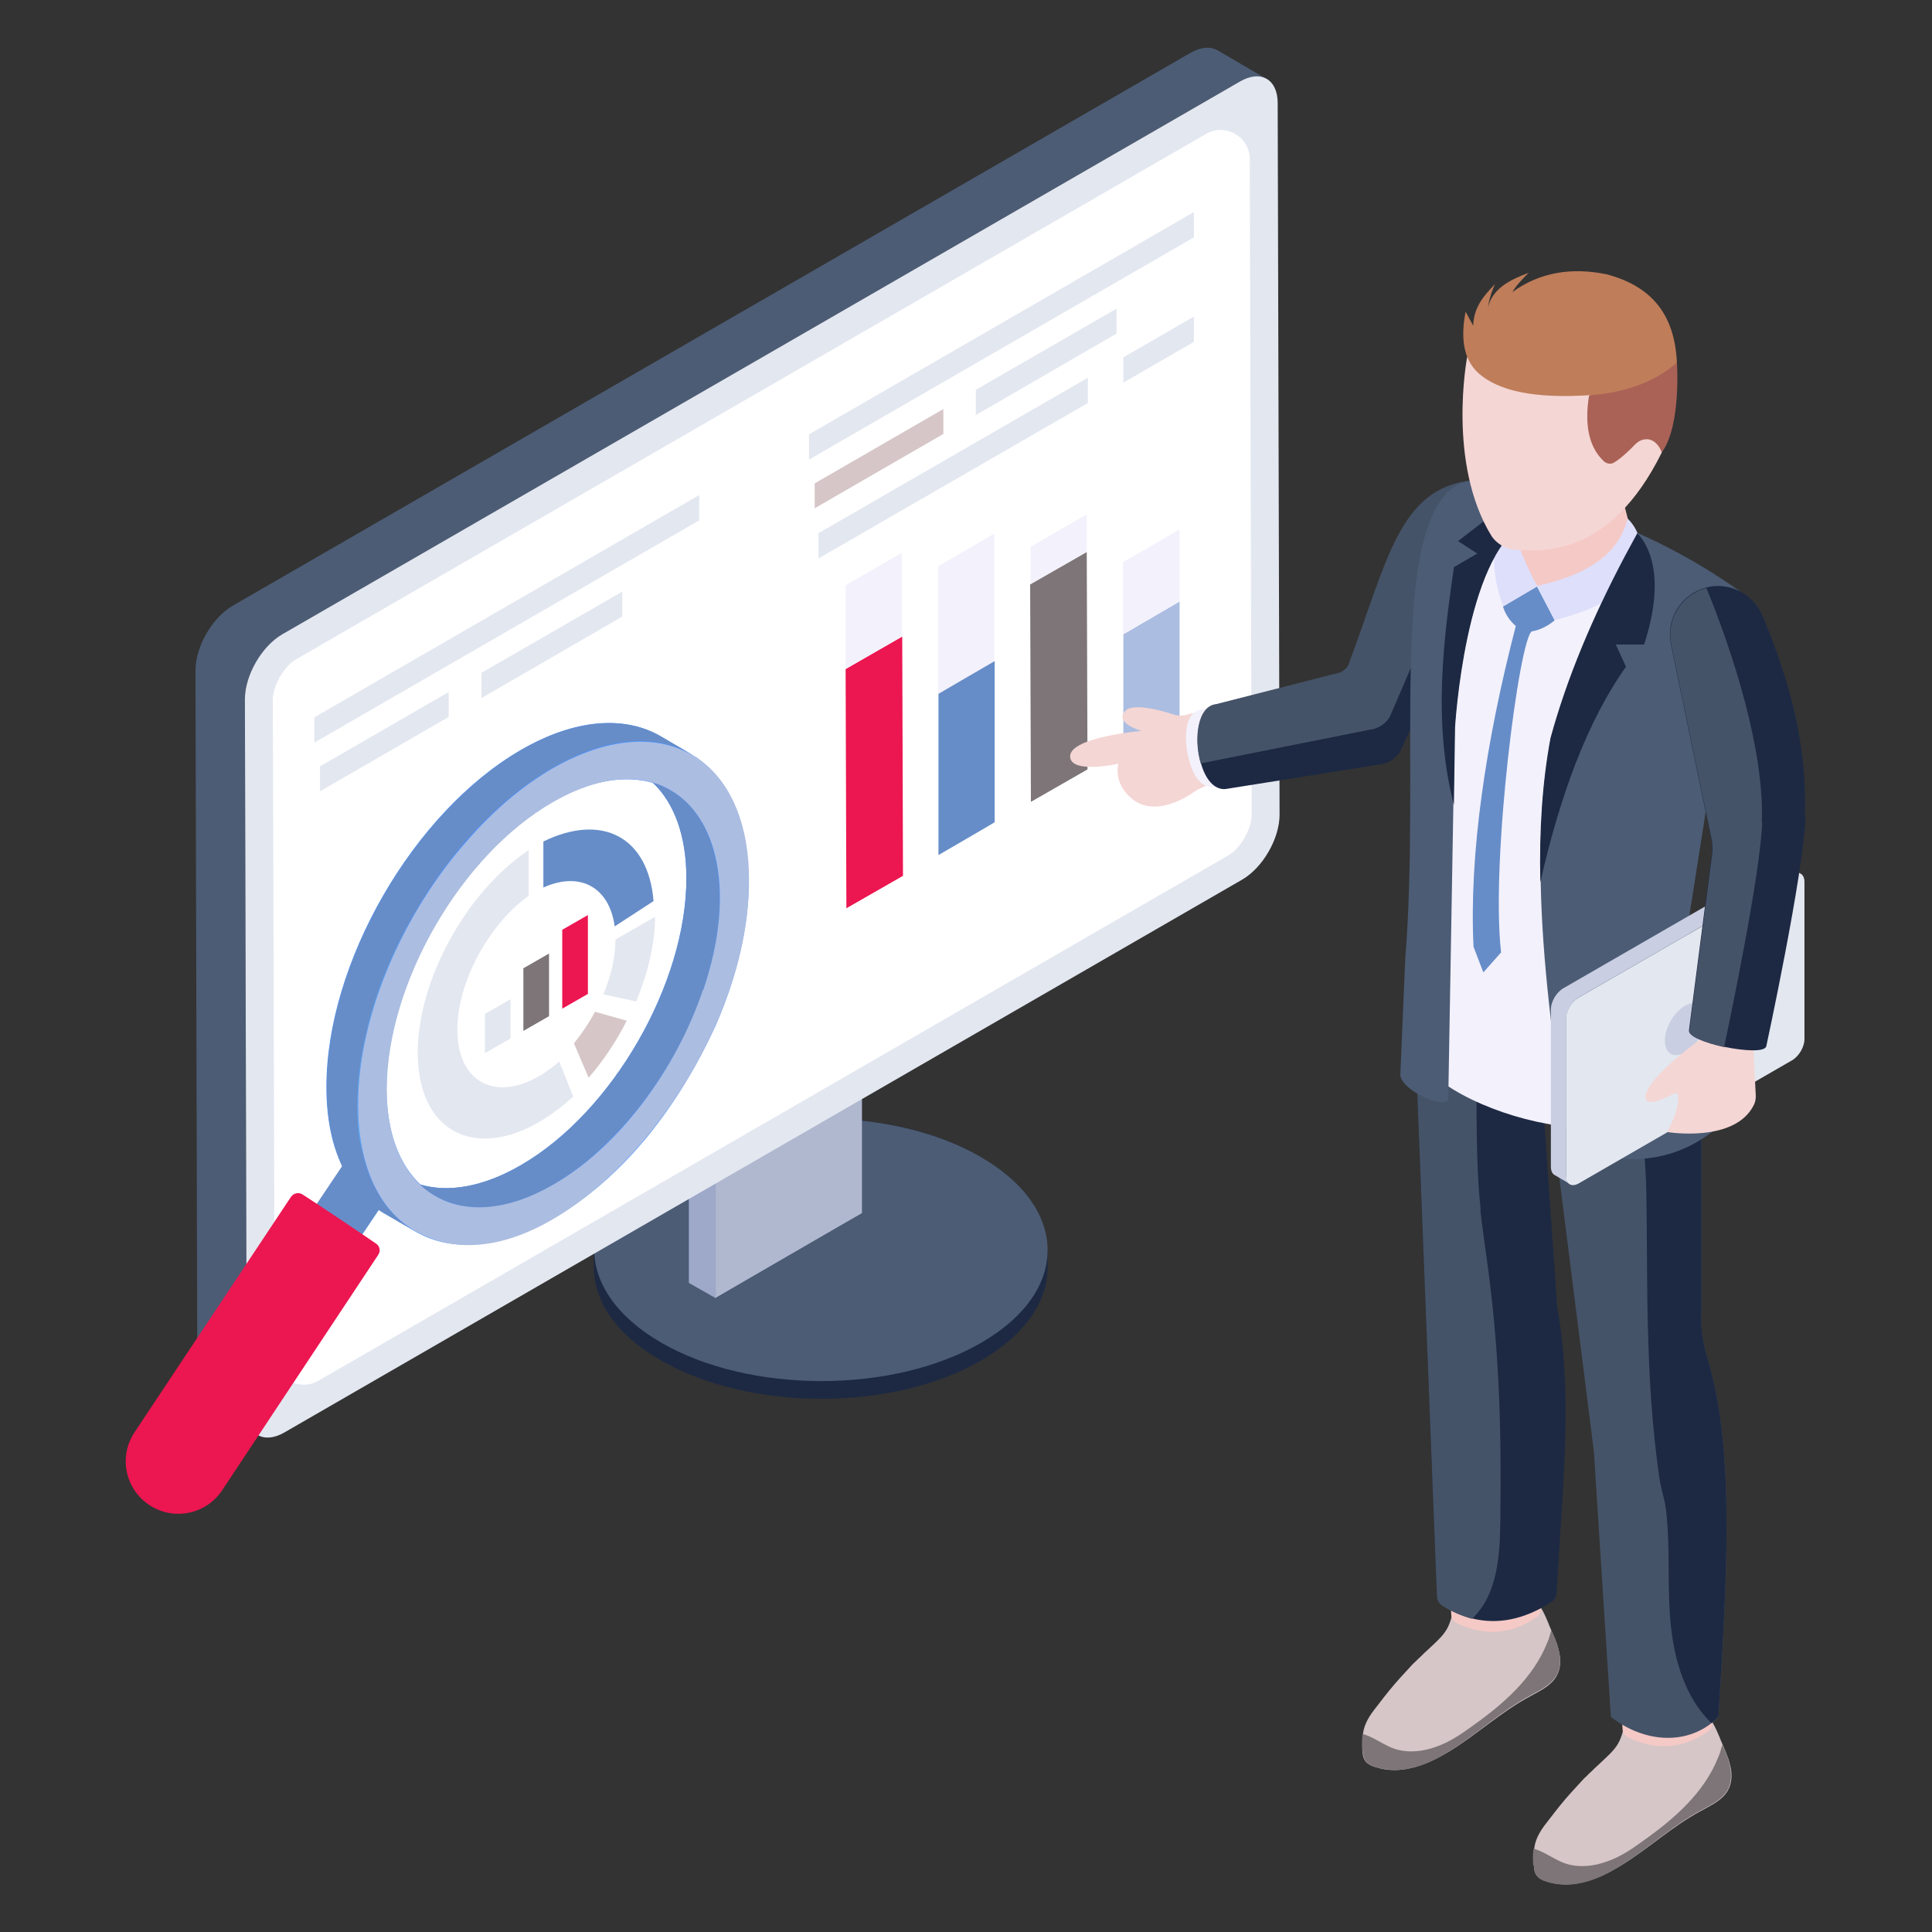 <?xml version="1.0" encoding="UTF-8"?>
<svg xmlns="http://www.w3.org/2000/svg" version="1.1" viewBox="0 0 512 512">
  <rect x="0" y="0" width="512" height="512" fill="#333333" stroke="none"/>
  <defs>
    <style>
      .cls-1 {
        fill: none;
      }

      .cls-2 {
        fill: #f4d6d4;
      }

      .cls-3 {
        fill: #5094ff;
      }

      .cls-4 {
        fill: #dedffb;
      }

      .cls-5 {
        fill: #abbde1;
      }

      .cls-6 {
        fill: #b0b8cf;
      }

      .cls-7 {
        fill: #57b3fe;
      }

      .cls-8 {
        fill: #497bfe;
      }

      .cls-9 {
        fill: #e3e7f0;
      }

      .cls-10 {
        isolation: isolate;
      }

      .cls-11 {
        fill: #7d7578;
      }

      .cls-12 {
        fill: #f5c9c6;
      }

      .cls-13 {
        fill: #fff;
      }

      .cls-14 {
        fill: #4c5c75;
      }

      .cls-15 {
        fill: #d6c6c7;
      }

      .cls-16 {
        fill: #c9cee2;
      }

      .cls-17 {
        fill: #1d2943;
      }

      .cls-18 {
        fill: #ec1651;
      }

      .cls-19 {
        fill: #9ea9c9;
      }

      .cls-20 {
        fill: #bf7d5a;
      }

      .cls-21 {
        fill: #668dc8;
      }

      .cls-22 {
        fill: #f3f1fc;
      }

      .cls-23 {
        fill: #aa6256;
      }

      .cls-24 {
        fill: #455368;
      }
    </style>
  </defs>
  <!-- Generator: Adobe Illustrator 28.7.1, SVG Export Plug-In . SVG Version: 1.2.0 Build 142)  -->
  <g>
    <g id="Layer_1">
      <g class="cls-10">
        <path class="cls-17" d="M277.6,331.4v4.6c0,8.8-5.9,17.7-17.5,24.5-23.4,13.6-61.4,13.6-85,0-11.9-6.8-17.8-15.8-17.7-24.8v-4.6c-.1-31.1,64.9-46.2,102.4-24.5,11.9,6.8,17.8,15.8,17.7,24.8Z"/>
      </g>
      <g class="cls-10">
        <path class="cls-17" d="M277.6,331.3v4.6c0,8.8-5.8,17.7-17.5,24.4-23.4,13.6-61.4,13.6-84.9,0-11.9-6.8-17.8-15.8-17.8-24.8v-4.6c0,9,5.9,18,17.8,24.8,23.5,13.6,61.5,13.6,84.9,0,11.6-6.8,17.5-15.6,17.5-24.4Z"/>
        <path class="cls-14" d="M259.9,306.6c23.5,13.6,23.7,35.6.2,49.2-23.4,13.6-61.4,13.6-84.9,0-23.5-13.6-23.7-35.6-.3-49.2,23.4-13.6,61.5-13.6,85,0Z"/>
      </g>
      <path class="cls-19" d="M228.4,271v50.4c-.1,0-38.8,22.5-38.8,22.5l-7-4v-50.4c.1,0,7.1,4,7.1,4l38.7-22.5Z"/>
      <path class="cls-6" d="M189.7,293.6l38.7-22.5v50.4c-.1,0-38.9,22.5-38.9,22.5v-50.4Z"/>
      <path class="cls-19" d="M189.7,293.6v50.4c-.1,0-7.1-4-7.1-4v-50.4c.1,0,7.1,4,7.1,4Z"/>
      <path class="cls-14" d="M335.7,20.9c-1.8-1-4.3-.9-7.1.7L74.8,168.2c-5.5,3.2-10,10.9-9.9,17.2l.5,188.6c0,3.1,1.1,5.4,2.9,6.4l-13.1-7.7c-1.8-1-2.9-3.2-2.9-6.4l-.5-188.6c0-6.3,4.4-14,9.9-17.2L315.5,14c2.8-1.6,5.3-1.7,7.1-.7l13.2,7.7Z"/>
      <path class="cls-9" d="M328.6,21.6c5.5-3.2,10-.6,10,5.7l.5,188.6c0,6.3-4.4,14-9.9,17.2l-253.8,146.5c-5.5,3.2-10,.6-10-5.7l-.5-188.6c0-6.3,4.4-14,9.9-17.2L328.6,21.6Z"/>
      <path class="cls-13" d="M72.3,185.4c0-3.7,3-8.9,6.2-10.7L319.6,35.5c5.1-3,11.6.7,11.6,6.7l.5,173.8c0,3.7-3,8.9-6.2,10.7l-241.1,139.2c-5.1,3-11.6-.7-11.6-6.7l-.5-173.8Z"/>
      <path class="cls-18" d="M224.1,177.3l15-8.6.2,63.4-15,8.6-.2-63.4Z"/>
      <path class="cls-22" d="M239,146.5v22.2c0,0-14.9,8.6-14.9,8.6v-22.2c0,0,14.9-8.6,14.9-8.6Z"/>
      <path class="cls-22" d="M263.5,141.4v33.9c0,0-14.9,8.7-14.9,8.7v-33.9c0,0,14.9-8.7,14.9-8.7Z"/>
      <path class="cls-21" d="M263.6,175.2v42.7c.1,0-14.9,8.7-14.9,8.7v-42.7c-.1,0,14.9-8.7,14.9-8.7Z"/>
      <path class="cls-22" d="M288,136.3v9.9s-14.9,8.6-14.9,8.6v-9.9s14.9-8.6,14.9-8.6Z"/>
      <path class="cls-11" d="M288,146.3l.2,57.6-15,8.6-.2-57.6,15-8.6Z"/>
      <path class="cls-5" d="M312.6,159.4v30.2c0,0-14.9,8.7-14.9,8.7v-30.2c0,0,14.9-8.7,14.9-8.7Z"/>
      <path class="cls-22" d="M312.6,140.3v19.1c0,0-15,8.7-15,8.7v-19.1c0,0,15-8.7,15-8.7Z"/>
      <path class="cls-9" d="M258.6,110l37.3-21.6v-6.6s-37.3,21.5-37.3,21.5v6.6Z"/>
      <path class="cls-15" d="M250,108.4l-34.1,19.7v6.6s34.1-19.7,34.1-19.7v-6.6Z"/>
      <path class="cls-9" d="M297.7,101.4l18.7-10.8v-6.7s-18.7,10.8-18.7,10.8v6.7Z"/>
      <path class="cls-9" d="M288.3,100.1l-71.4,41.2v6.7s71.4-41.2,71.4-41.2v-6.7Z"/>
      <path class="cls-9" d="M316.4,56.2v6.7s-102,58.9-102,58.9v-6.7s102-58.9,102-58.9Z"/>
      <path class="cls-13" d="M138,308.8c24.3-14,44-48.2,43.9-76.1,0-11.3-3.3-19.9-8.8-25.2-7.4-2.2-16.7-.7-26.7,5-24.3,14.1-44,48.2-44,76.1,0,11.3,3.3,19.9,8.8,25.2,7.4,2.2,16.7.7,26.7-5.1Z"/>
      <path class="cls-3" d="M198.3,233.1c0-14.5-4.6-25.2-12.2-31.2t0,0c-.5-.4-1.1-.8-1.7-1.3,0,0,0,0-.1,0-.5-.3.3.1-9.3-5.5-9.4-5.5-22.5-4.7-36.9,3.6-28.6,16.5-51.7,56.6-51.6,89.5,0,8.3,1.5,15.3,4.2,20.9h0s-23.2,34.7-23.2,34.7c0,.2.8.8,2.4,2,2.7,1.9,6.3,4.3,8.3,5.5.6.4,1.1.6,1.2.6l21-31.3c1.8,1.3-.4-.2,9.4,5.6,0,0,0,0,0,0,10.8,6.5,24.3,3.5,35.3-2.5,1.4-.7,3.3-1.9,4-2.3,14.5-9.1,29.2-25,40.5-49.5h0c5.6-12.8,8.9-26.2,8.8-38.6ZM138,308.8c-10,5.8-19.2,7.3-26.6,5.1-5.6-5.3-8.9-13.8-9-25.3,0-28,19.6-62.1,44-76.1,10.1-5.8,19.3-7.2,26.7-5,5.5,5.3,8.8,13.8,8.8,25.2,0,27.9-19.6,62.1-43.9,76.1Z"/>
      <path class="cls-13" d="M186.2,218.3c-1-1.7-1.1-1.9,0,0h0Z"/>
      <path class="cls-13" d="M175.4,285c0,.1-.1.2-.2.4,0-.1.2-.2.2-.4Z"/>
      <path class="cls-13" d="M118.6,318.5s0,0,0,0c0,0,0,0,0,0Z"/>
      <path class="cls-13" d="M117.4,318c-.2,0-.3-.1-.5-.2.1,0,.3.1.5.2Z"/>
      <path class="cls-13" d="M116.1,317.4c-.3-.1-.5-.3-.8-.4.2.1.5.3.8.4Z"/>
      <path class="cls-13" d="M179.2,210.4c-.6-.4-1.3-.8-1.9-1.2.4.2,1,.6,1.9,1.2Z"/>
      <path class="cls-13" d="M139.9,317.2c4.8-1.9,11-5.8,6.8-3.3-2.3,1.3-4.6,2.4-6.8,3.3Z"/>
      <path class="cls-8" d="M111.3,313.9c-1.7-.5-3.2-1.2-4.7-2,2.2,1.3,7.2,4.2,8.8,5.1-1.5-.9-2.8-1.9-4.1-3.1Z"/>
      <path class="cls-8" d="M118.6,318.5c-.4-.2-.8-.3-1.2-.5.4.2.8.3,1.2.5Z"/>
      <path class="cls-8" d="M116.9,317.8c-.3-.1-.5-.3-.8-.4.3.1.5.3.8.4Z"/>
      <path class="cls-8" d="M118.6,318.5c6,2.2,13.3,1.9,21.3-1.3-8,3.2-15.3,3.5-21.3,1.3Z"/>
      <path class="cls-8" d="M179.2,210.4s0,0,0,0c0,0,0,0,0,0Z"/>
      <path class="cls-8" d="M169.1,204.5c1.5.8,2.8,1.9,4.1,3.1,1.5.4,2.8,1,4.1,1.7l-8.2-4.8Z"/>
      <path class="cls-21" d="M118.6,318.5s0,0,0,0c-3-1.1-5.3-2.6-7.3-4.6,7.4,2.2,16.7.7,26.7-5.1,24.3-14,44-48.2,43.9-76.1,0-11.3-3.3-19.9-8.8-25.2,12.6,3.7,17.5,16.9,17.6,30.3.1,42-43.1,91.4-72,80.7Z"/>
      <path class="cls-21" d="M183.2,199.9c-9.4-5.5-22.5-4.7-36.8,3.6-28.7,16.5-51.7,56.6-51.6,89.5,0,16.3,5.8,27.8,15.2,33.3l-8.3-4.8c-9.3-5.4-15.1-16.9-15.1-33.3-.1-32.9,23-72.9,51.6-89.5,14.4-8.3,27.5-9,36.9-3.6l8.2,4.8Z"/>
      <path class="cls-1" d="M186.3,262.3c4.6-13.6,6.9-31.5-.1-44"/>
      <path class="cls-7" d="M111,326.8c0,0-.1,0-.2,0,0,0,.1,0,.2,0Z"/>
      <path class="cls-7" d="M120.9,329.6s0,0,0,0c0,0,0,0,0,0Z"/>
      <path class="cls-7" d="M180.2,289c-.8,1.2-1.5,2.3-2.3,3.5,1.9-2.7,2.1-3.1,2.3-3.5Z"/>
      <path class="cls-7" d="M109.6,326c-.1,0-.2-.1-.3-.2.1,0,.2.1.3.2Z"/>
      <path class="cls-7" d="M119,329.3s0,0,0,0c0,0,0,0,0,0Z"/>
      <path class="cls-7" d="M101,317.6c-.7-1.1-1.4-2.3-2-3.6.6,1.3,1.3,2.5,2,3.6Z"/>
      <path class="cls-7" d="M96.7,307.9c0-.2-.1-.4-.2-.6,0,.2.1.4.2.6Z"/>
      <path class="cls-7" d="M106.1,323.5c-.1,0-.2-.2-.3-.3.1,0,.2.2.3.3Z"/>
      <path class="cls-7" d="M102,319c-.3-.3-.5-.7-.8-1.1.2.4.5.7.8,1.1Z"/>
      <path class="cls-7" d="M107.6,324.7c-.2-.1-.4-.3-.6-.4.2.1.4.3.6.4Z"/>
      <path class="cls-7" d="M98.6,313.2c-.1-.3-.2-.5-.3-.8.1.3.2.5.3.8Z"/>
      <path class="cls-7" d="M107.8,245.7c-4.7,8.7-8.5,18.3-10.7,27.9-1.6,6.6-2.4,13.1-2.4,19.4s.6,9.6,1.7,13.6c-1-4.1-1.6-8.6-1.6-13.7,0-15.2,4.9-32,13.1-47.3Z"/>
      <path class="cls-7" d="M189.6,271.7h0c-.2.5-.4,1-.6,1.4.2-.5.5-1,.7-1.4Z"/>
      <path class="cls-7" d="M145,323.5c1.5-.8,2.2-1.2,4-2.3-.8.5-1.5.9-2.3,1.4-.6.3-1.1.6-1.7.9Z"/>
      <path class="cls-7" d="M101.3,318c0-.1-.2-.2-.2-.3,0,.1.2.2.2.3Z"/>
      <path class="cls-7" d="M99,314c-.1-.3-.3-.5-.4-.8.1.3.2.6.4.8Z"/>
      <path class="cls-7" d="M96.7,307.9c.5,1.6,1,3.1,1.6,4.5-.5-1.2-1-2.6-1.6-4.5Z"/>
      <path class="cls-7" d="M149,321.2c10.8-6.8,20.8-16.9,28.9-28.7-8.1,11.7-18.1,21.9-28.9,28.7Z"/>
      <path class="cls-7" d="M120.8,329.6c-.6,0-1.2-.1-1.8-.2.6,0,1.2.2,1.8.2Z"/>
      <path class="cls-7" d="M96.5,307.3c0-.2-.1-.4-.2-.7,0,.2.1.4.2.7Z"/>
      <path class="cls-7" d="M102,319c1.1,1.6,2.4,2.9,3.8,4.2-1.3-1.2-2.7-2.7-3.8-4.2Z"/>
      <path class="cls-7" d="M110.8,326.7c-.4-.2-.8-.4-1.2-.7.4.2.8.4,1.2.7Z"/>
      <path class="cls-7" d="M107,324.2c-.3-.2-.6-.5-.9-.7.3.3.6.5.9.7Z"/>
      <path class="cls-7" d="M111,326.8c2.5,1.3,5.1,2.1,8,2.6-2.9-.4-5.6-1.3-8-2.6Z"/>
      <path class="cls-7" d="M109.3,325.8c-.6-.4-1.2-.8-1.7-1.2.6.4,1.1.8,1.7,1.2Z"/>
      <path class="cls-7" d="M120.9,329.6c7.1.6,15.3-1.3,24.1-6-8.8,4.7-16.9,6.6-24.1,6Z"/>
      <path class="cls-7" d="M180.2,289c3.3-5.1,6.2-10.4,8.7-15.9-2.5,5.4-5.4,10.8-8.7,15.9Z"/>
      <path class="cls-5" d="M186.2,201.9s0,0,0,0c-.6-.4-1.1-.9-1.7-1.2,0,0,0,0-.1,0-11.5-7.4-26.1-3.9-37.9,2.9-8.1,4.7-15.7,11.2-22.5,19-16.4,18.3-29.2,45.9-29.1,70.4,0,12.8,3.8,26.5,14.9,33.1,34,20.1,88.9-42,88.7-92.9,0-14.5-4.6-25.2-12.2-31.2ZM186.3,262.3c-7.1,21.1-22.2,41.6-39.6,51.6-24.3,14.1-44.2,2.7-44.2-25.2,0-28,19.6-62.1,44-76.1,32.7-18.9,53.9,8.3,39.9,49.7Z"/>
      <path class="cls-21" d="M100.5,320.4l-21.2,31.4c-.1,0-.5-.2-1.2-.6-2-1.2-5.7-3.6-8.3-5.5-1.6-1.1-2.4-1.8-2.4-2l23.3-34.7c2.2-2.1,12,9.2,9.8,11.3Z"/>
      <path class="cls-18" d="M35.7,379.5l41.4-62.3c.7-1,2-1.3,3-.7,4.4,2.8,15.4,10.2,19.6,13.1,1,.7,1.2,2,.5,3l-41.3,62.3c-4.3,6.5-13,8.2-19.4,3.9h0c-6.4-4.3-8.1-12.9-3.8-19.3Z"/>
      <path class="cls-9" d="M173.6,242.9c0,7.2-1.9,15-5,22.5l-8.7-1.9c2-4.8,3.2-9.8,3.2-14.5l10.6-6.1Z"/>
      <path class="cls-15" d="M157.6,268.1l8.5,2.4c-2.8,5.5-6.2,10.6-10.1,15.1l-3.9-9.1c2.1-2.6,4-5.4,5.6-8.4Z"/>
      <path class="cls-11" d="M145.5,252.7v16.6s-6.8,3.9-6.8,3.9v-16.6s6.8-3.9,6.8-3.9Z"/>
      <path class="cls-9" d="M140.1,225.2v12.2c-10.6,7.6-18.9,22.9-18.9,35.5,0,16,13.3,20.4,27,8.4l3.7,9.3c-20.2,18.6-41.1,13.3-41.2-11.6,0-19.3,12.9-42.7,29.4-53.7Z"/>
      <path class="cls-18" d="M155.8,242.5v20.9c0,0-6.8,3.9-6.8,3.9v-20.9c0,0,6.8-3.9,6.8-3.9Z"/>
      <path class="cls-21" d="M144,223c15.6-7.6,27.8-1.2,29.2,15.8l-10.3,6.7c-1.4-10.3-9.1-14.7-18.9-10.3v-12.2Z"/>
      <path class="cls-9" d="M135.3,264.8v10.4s-6.8,3.9-6.8,3.9v-10.4s6.8-3.9,6.8-3.9Z"/>
      <path class="cls-9" d="M127.6,185l37.3-21.6v-6.6s-37.3,21.5-37.3,21.5v6.6Z"/>
      <path class="cls-9" d="M118.9,183.4l-34.1,19.7v6.6s34.1-19.7,34.1-19.7v-6.6Z"/>
      <path class="cls-9" d="M185.3,131.2v6.7s-102,58.9-102,58.9v-6.7s102-58.9,102-58.9Z"/>
      <path class="cls-2" d="M322.2,191l-3.1-1.8,1.6-1.4-5.8,1.5c-1.3.4-2.7.5-4,0-3.4-1.1-10.5-3-12.6-1-3.3,3.3,4.2,5.4,4.2,5.4,0,0-18.6,1.6-18.9,6.6-.2,5,12.8,2.1,12.8,2.1,0,0-1.6,5,3.6,9.3,7,5.7,17.1-2.3,17.1-2.3l13.1-6.2-5.7-14.4-2.3,2.1Z"/>
      <path class="cls-22" d="M330.2,184.6l-11.7,3.4c-4.7.5-5,8-3.2,14.1,1.1,3.8,3.2,6.7,6.2,6.4l8.7-1.8v-22Z"/>
      <path class="cls-17" d="M397.9,141.3l-26.9,58c-1.2,1.9-3.3,3.1-5.4,3.3l-40.8,6.5c-3.1.3-5.4-2.8-6.5-6.7-1.9-6.4-.9-15.2,4.1-15.7l32.9-8.4c.6-.3,1.8-1,2.2-2.2,10.2-27.1,13.3-46.6,32.6-48.7h.6s.8,0,.8,0l1.9,4.2,4.5,9.9Z"/>
      <path class="cls-24" d="M393.4,131.5l-25.1,58.5c-1.2,1.9-3.2,3.2-5.4,3.4l-44.7,8.9c-1.9-6.4-.9-15.2,4.1-15.7l32.9-8.4c.6-.3,1.8-1,2.2-2.2,10.2-27.1,13.3-46.6,32.6-48.7h.6s.8,0,.8,0l1.9,4.2Z"/>
      <path class="cls-15" d="M361.1,464c0,3.1,1.7,3.9,4.5,4.6,2.7.7,5.5.6,8.1,0,3.8-.8,7.3-2.6,10.6-4.6,7.3-4.5,13.6-10.4,21.1-14.4,2.7-1.5,5.6-2.8,7.1-5.4,1.2-2.1,1.2-4.7.5-7.1-.5-2-1.4-3.9-2.2-5.8-.1-.3-.3-.6-.4-1-.9-2.1-1.8-4.4-3.5-6.1-1.4-1.3-3.2-2-5-2.6-2.8-.8-5.8-1.1-8.8-1-2.3,0-4.9.6-6.4,2.4-1.7,2-1.6,4.9-2.6,7.3-.8,2.2-2.4,3.8-4.1,5.4-.5.5-1.1,1-1.6,1.5-.7.6-1.3,1.2-2,1.9h0c-.7.6-1.3,1.3-2,1.9-1.1,1.2-2.2,2.4-3.3,3.6-2.1,2.3-4,4.7-5.9,7.2-1.6,2-3.2,4.1-3.8,6.6-.4,1.8-.4,3.6-.3,5.4Z"/>
      <path class="cls-11" d="M361.2,464c0,3.1,1.7,3.9,4.5,4.6,2.7.6,5.5.6,8.1,0,3.8-.8,7.3-2.6,10.6-4.7,7.2-4.5,13.5-10.5,21-14.5,2.7-1.5,5.6-2.8,7.1-5.4,1.2-2.1,1.1-4.7.5-7.1-.4-1.7-1.1-3.3-1.9-4.9-.3,1.2-.6,2.3-1.1,3.4-3.7,9.3-11.6,16.2-19.8,22-3,2.2-6.1,4.3-9.6,5.5-3.5,1.3-7.4,1.7-10.9.6-2.7-.9-5-2.7-7.7-3.7-.3-.1-.6-.2-.9-.3-.2,1.4-.2,2.9-.1,4.4Z"/>
      <path class="cls-12" d="M383,404.2l1.6,23.7c0,.9.6,1.8,1.4,2.2,7.4,3.6,14.4,3.1,21.2-1.5.8-.5,1.2-1.4,1.1-2.4l-1.6-23.7-23.8,1.7Z"/>
      <path class="cls-17" d="M408.3,281.9h-33l5.5,141c0,1,.6,2,1.5,2.6,2.6,1.6,5.2,2.7,7.8,3.4,6.8,1.7,13.8.3,21-4.3.8-.5,1.4-1.5,1.4-2.5l1.7-27c1.1-18.2,1.1-34.8-1.5-48.4l-4.5-64.7Z"/>
      <path class="cls-24" d="M392.4,320.6c-.9-8.2-1-16.5-1.1-24.8,0-4.6-.1-9.2-.2-13.8h-15.8l5.5,141c0,1,.6,2,1.5,2.6,2.6,1.6,5.2,2.7,7.8,3.4t0,0c6.7-6.3,7.4-16.6,7.5-25.9.3-24.3-.2-44.8-3.5-68.8-.6-4.5-1.3-9.1-1.8-13.6Z"/>
      <path class="cls-15" d="M406.5,494.3c0,3.1,1.7,3.9,4.5,4.6,2.7.7,5.5.6,8.1,0,3.8-.8,7.3-2.6,10.6-4.6,7.3-4.5,13.6-10.4,21.1-14.4,2.7-1.5,5.6-2.8,7.1-5.4,1.2-2.1,1.2-4.7.5-7.1-.5-2-1.4-3.9-2.2-5.8-.1-.3-.3-.6-.4-1-.9-2.1-1.8-4.4-3.5-6.1-1.4-1.3-3.2-2-5-2.6-2.8-.8-5.8-1.1-8.8-1-2.3,0-4.9.6-6.4,2.4-1.7,2-1.6,4.9-2.6,7.3-.8,2.2-2.4,3.8-4.1,5.4-.5.5-1.1,1-1.6,1.5-.7.6-1.3,1.2-2,1.9h0c-.7.6-1.3,1.3-2,1.9-1.1,1.2-2.2,2.4-3.3,3.6-2.1,2.3-4,4.7-5.9,7.2-1.6,2-3.2,4.1-3.8,6.6-.4,1.8-.4,3.6-.3,5.4Z"/>
      <path class="cls-11" d="M406.5,494.4c0,3.1,1.7,3.9,4.5,4.6,2.7.6,5.5.6,8.1,0,3.8-.8,7.3-2.6,10.6-4.7,7.2-4.5,13.5-10.5,21-14.5,2.7-1.5,5.6-2.8,7.1-5.4,1.2-2.1,1.1-4.7.5-7.1-.4-1.7-1.1-3.3-1.9-4.9-.3,1.2-.6,2.3-1.1,3.4-3.7,9.3-11.6,16.2-19.8,22-3,2.2-6.1,4.3-9.6,5.5-3.5,1.3-7.4,1.7-10.9.6-2.7-.9-5-2.7-7.7-3.7-.3-.1-.6-.2-.9-.3-.2,1.4-.2,2.9-.1,4.4Z"/>
      <path class="cls-12" d="M428.4,434.5l1.6,23.7c0,.9.6,1.8,1.4,2.2,7.4,3.6,14.4,3.1,21.2-1.5.8-.5,1.2-1.4,1.1-2.4l-1.6-23.7-23.8,1.7Z"/>
      <path class="cls-24" d="M450.9,348.7v-66.7h-30.2l-10.8,3.6,12.5,99.1,4.5,70.3c8.5,6.6,19.1,7.5,26.6,1.7.7-.5,1.3-1.1,1.9-1.7,2.6-40.8,4.1-72-3-95.3-1.1-3.5-1.6-7.2-1.6-10.9Z"/>
      <path class="cls-17" d="M450.9,348.7v-66.7h-15.9s0,0,0,0c-.8,11,1.1,22.8,1.3,34,.2,11.8.1,23.6.4,35.3.3,13.4,1.1,26.8,3,40,.7,4.8,1.6,5.7,2,10.6.9,9.6.1,19.4,1.1,29,1,9.4,3.9,19.1,10.7,25.7.7-.5,1.3-1.1,1.9-1.7,2.6-40.8,4.1-72-3-95.3-1.1-3.5-1.6-7.2-1.6-10.9Z"/>
      <path class="cls-22" d="M383.4,130.8l62.3,17.1-9.1,143.3c-5.6,18.5-67.8-.2-62.3-18.7l9-141.7Z"/>
      <path class="cls-14" d="M433.9,141.3h0c-1.1,2-2.2,4.1-3.3,6.1l-25.9-9c-.3.1-.5.2-.8.4-15.8,8.7-18.4,54-18.4,54l-.2,12.4-1.5,86.2c-1.3,2.6-12.4-2.5-12.7-6.5l1.3-30.7c4.1-51-4.3-111,12.2-124.6,2.1-1.7,4.9-2.5,7.6-2.1,15.2,2,29.8,7.9,41.6,14Z"/>
      <path class="cls-14" d="M457.9,292.2c.4,2.2-.3,4.5-2,6-10.7,9.3-22.9,10.9-36.2,7-2.4-.7-4.1-2.7-4.5-5.1-3.7-23.2-6.5-45.6-6.9-66.3-.3-13.6.5-26.4,2.7-38.2,4.4-16.1,11.2-32.1,19.7-48.2,1-1.9,2-3.8,3.1-5.6,0-.2.2-.3.3-.5,15.8,7,27.1,15.5,27.1,15.5l-13.1,83.3c-1.1,5.9-.4,12.1,2,17.6,4.9,11.1,5.7,23.1,8,34.5Z"/>
      <path class="cls-21" d="M406,167.3c-3.3,1.3-11,60.5-8.2,85.1l-4.7,5.3-2.6-6.8c-1.2-24.3,3.2-54.2,11.2-85-1.5-1.3-2.8-3.1-3.4-5.2l9-5.3,4.7,9c-1.8,1.5-3.8,2.5-5.9,2.9Z"/>
      <path class="cls-4" d="M396,144.5c-.4,5.5.3,10.9,2.4,16.2l9-5.3c0-.3-5.6-11.6-6.5-18.8l-4.9,7.9Z"/>
      <path class="cls-17" d="M404,138.8c-15.8,8.7-18.4,54-18.4,54l-.3,20.5c-5.8-22.4-2.5-45.2,0-63l6.2-3.6-5.1-3.3,16.3-12.6,1.4,8Z"/>
      <path class="cls-12" d="M431.4,137.5l-2.1-8.1-30.3-4.5c-1.4,8.7,4.3,23.3,8.4,30.4l17.8-.5,6.2-12.3v-5Z"/>
      <path class="cls-4" d="M431.4,137.5s4.4,3.8,3.3,10.6c-.6,3.7-2.8,6.9-5.8,9-4.8,3.4-10.5,5.7-16.9,7.2l-4.7-9c12.6-2.8,21.6-8,24-17.8Z"/>
      <path class="cls-17" d="M435.7,170.8h-7.5l2.7,5.9c-10.3,14.5-17.5,34.2-22.7,57.1-.3-13.6.5-26.4,2.7-38.2,4.4-16.1,11.2-32.1,19.7-48.2,1-1.9,2.3-4.2,3.3-6.1,3.1,3.2,7.6,11.7,1.8,29.5Z"/>
      <path class="cls-2" d="M388.8,94.7s-5.4,28.1,6.5,47.4c1.1,1.7,3.5,3.3,5.4,3.5,7.3.6,25.7,2.6,39.7-25.7l-4.1-25.6-31.9-7.7-15.7,8.1Z"/>
      <path class="cls-23" d="M444.4,96.1s1.2,16.6-4,23.8c0,0-1.4-4.2-4.9-3.4-.9.2-1.6.7-2.2,1.3-1.1,1.2-3.7,3.7-5.6,4.8-.8.5-1.9.3-2.6-.3-4.1-3.8-5.2-9.8-4-17.4l18.6-9.2,4.7.5Z"/>
      <path class="cls-20" d="M444.4,96.1c-.6-12.7-6.6-20.2-18.6-23.4-9.2-1.9-17.7-.6-25,4.7.8-1.5,2.5-3.3,4.3-5.1-5.1,1.9-9.6,4.2-10.8,9.3.3-2,.9-4.2,1.9-6.3-2.8,2.9-5.6,5.9-5.8,11l-2-3.7c-1.3,6.7-.7,12.4,3.2,16.1,5.4,5,15.3,7,30,6,9.5-.6,17.5-3.9,22.8-8.6Z"/>
      <path class="cls-16" d="M477.3,231.5c-.6-.4-1.5-.3-2.4.2l-56.5,32.6c-1.9,1.1-3.4,3.7-3.4,5.9v41.4c.1,1.1.5,1.8,1.1,2.2l-4.1-2.4c-.6-.3-1-1.1-1-2.2v-41.4c-.1-2.2,1.4-4.8,3.3-5.9l56.5-32.6c.9-.5,1.8-.6,2.4-.2l4.1,2.4Z"/>
      <path class="cls-9" d="M474.8,231.8c1.9-1.1,3.4-.2,3.4,1.9v41.4c.1,2.2-1.4,4.8-3.3,5.9l-56.5,32.6c-1.9,1.1-3.4.2-3.4-1.9v-41.4c-.1-2.2,1.4-4.8,3.3-5.9l56.5-32.6Z"/>
      <path class="cls-16" d="M446.6,266.5c3-1.7,5.4-.3,5.4,3.1,0,3.4-2.4,7.6-5.4,9.3-3,1.7-5.4.3-5.4-3.1,0-3.4,2.4-7.6,5.4-9.3Z"/>
      <path class="cls-2" d="M450.5,275.5s-12.9,9.3-14.3,14.4c-1.1,4.2,5.1,1.1,7.5-.1.4-.2.9,0,1,.5.2,3.2-1.1,6.4-2.9,9.7,0,0,18,3,23-7.2.4-.8.5-1.6.5-2.4l-.6-12-14.2-2.9Z"/>
      <path class="cls-17" d="M478.5,216.5c-.6,15.4-10.4,60.7-10.4,60.7-.3,1.7-6,1.3-11.3.2-4.9-1.1-9.5-2.8-9.2-4.4l6.1-47.2c.1-1,0-2-.1-3l-10.8-52.1c-1.3-6.2,2.2-12.4,8.1-14.6.4-.1.8-.3,1.2-.4,6.1-1.6,12.5,1.6,15,7.5,7.2,17.3,11.9,34.2,11.2,53.3Z"/>
      <path class="cls-24" d="M467,217.9c-.5,14-8.6,52.5-10.1,59.6-4.9-1.1-9.5-2.8-9.2-4.4l6.1-47.2c.1-1,0-2-.1-3l-10.8-52.1c-1.3-6.2,2.2-12.4,8.1-14.6.4-.1.8-.3,1.2-.4,7.1,17.3,15.4,43.1,14.7,62.1Z"/>
    </g>
  </g>
</svg>